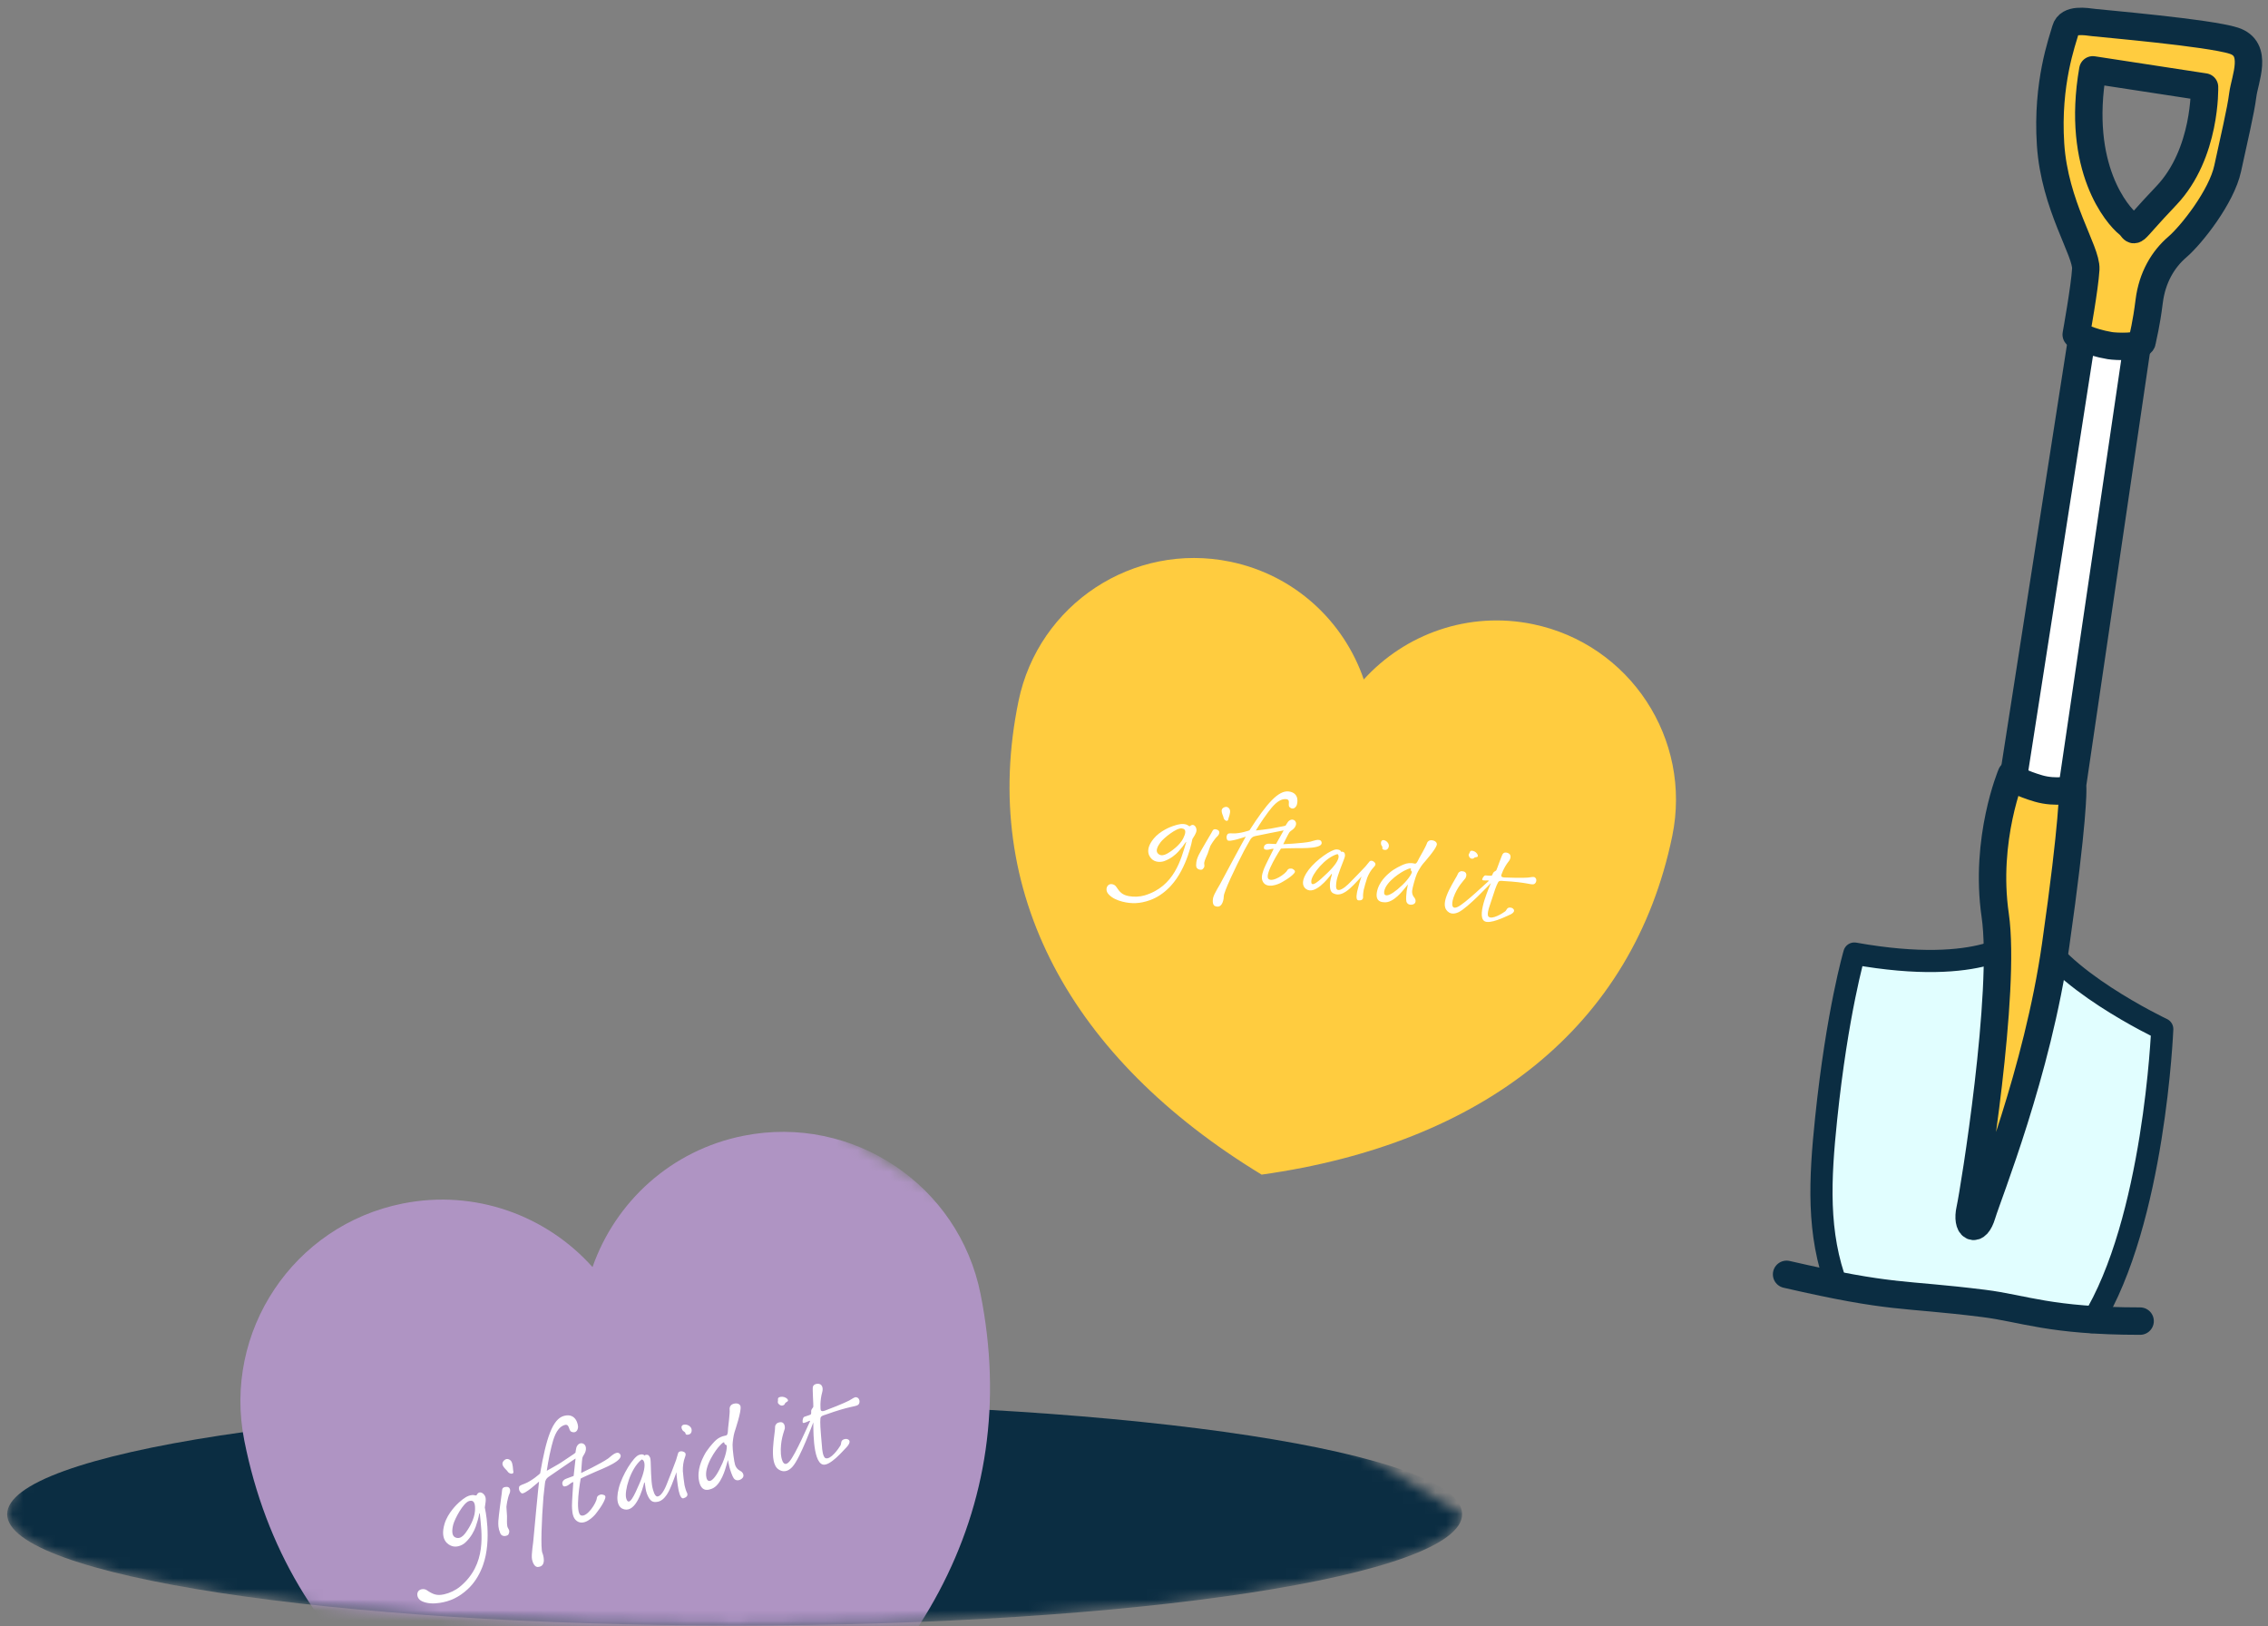 <?xml version="1.0" encoding="UTF-8"?>
<svg width="212px" height="152px" viewBox="0 0 212 152" version="1.1" xmlns="http://www.w3.org/2000/svg" xmlns:xlink="http://www.w3.org/1999/xlink">
    <rect x="0" y="0" width="212" height="152" fill="#808080" stroke="none"/>
    <title>Group 5</title>
    <defs>
        <path d="M68,0 C30.444,0 0,35.768 0,41.514 L0,41.514 C0,47.26 30.444,51.918 68,51.918 L68,51.918 C105.556,51.918 136,47.26 136,41.514 L136,41.514" id="path-1"></path>
        <path d="M68,0 C30.444,0 0,35.768 0,41.514 L0,41.514 C0,47.26 30.444,51.918 68,51.918 L68,51.918 C105.556,51.918 136,47.26 136,41.514 L136,41.514" id="path-3"></path>
        <path d="M68,0 C30.444,0 0,35.768 0,41.514 L0,41.514 C0,47.26 30.444,51.918 68,51.918 L68,51.918 C105.556,51.918 136,47.26 136,41.514 L136,41.514" id="path-5"></path>
    </defs>
    <g id="Retrospective-Page" stroke="none" stroke-width="1" fill="none" fill-rule="evenodd">
        <g id="Great-Gift-Aid-Hunt-Page" transform="translate(-658, -387)">
            <g id="Group-5" transform="translate(658.671, 389)">
                <path d="M142.617,56.333 C136.593,55.09 130.66,57.252 126.807,61.501 C124.95,56.074 120.357,51.74 114.333,50.497 C105.269,48.626 96.404,54.458 94.534,63.523 C90.853,81.362 99.41,96.925 117.258,107.777 C137.943,104.876 151.962,93.972 155.643,76.132 C157.513,67.068 151.681,58.203 142.617,56.333" id="Fill-17" fill="#FFCC3F"></path>
                <path d="M128.49,76.566 C128.412,76.626 128.37,76.865 128.472,77.019 C128.549,77.133 128.559,77.154 128.544,77.23 C128.516,77.368 128.602,77.397 128.737,77.427 C128.902,77.465 129.065,77.382 129.137,77.154 C129.211,76.925 129.033,76.672 128.863,76.584 C128.693,76.495 128.592,76.487 128.49,76.566 M130.942,80.651 C130.942,80.651 130.861,80.974 130.819,81.257 C130.782,81.51 130.741,82.05 130.788,82.24 C130.861,82.531 131.148,82.6 131.4,82.526 C131.73,82.43 131.668,82.087 131.583,81.956 C131.508,81.841 131.303,81.668 131.326,81.26 C131.34,81.019 131.626,79.984 131.783,79.636 C131.885,79.41 132.158,78.947 132.334,78.74 C132.505,78.54 133.515,77.404 133.63,76.969 C133.681,76.779 133.522,76.573 133.193,76.529 C132.863,76.484 132.721,76.722 132.68,76.891 C132.639,77.058 132.013,78.157 131.983,78.207 C131.935,78.281 131.762,78.751 131.596,78.713 C131.206,78.621 130.862,78.645 130.492,78.808 C130.303,78.889 129.657,79.181 129.236,79.547 C129.045,79.713 128.197,80.388 128.03,81.4 C127.878,82.32 128.549,82.312 128.738,82.326 C129.594,82.394 130.502,81.177 130.627,81.031 C130.846,80.772 130.777,80.838 130.942,80.651 M130.746,79.302 C130.746,79.302 131.085,79.127 131.202,79.162 C131.256,79.178 131.123,79.308 131.293,79.448 C131.383,79.523 131.005,80.153 130.423,80.704 C129.088,81.972 128.644,81.793 128.714,81.326 C128.862,80.356 130.417,79.427 130.746,79.302 M136.616,77.947 C136.707,78.322 137.027,78.275 137.098,78.201 C137.168,78.126 137.213,78.118 137.368,78.096 C137.653,78.055 137.317,77.48 136.858,77.508 C136.762,77.514 136.727,77.624 136.727,77.624 C136.715,77.724 136.585,77.822 136.616,77.947 M134.501,82.999 C134.859,83.549 135.387,83.382 135.671,83.249 C136.541,82.838 138.688,80.532 138.688,80.532 C138.675,80.624 137.301,83.531 138.067,84.076 C138.558,84.424 140.085,83.65 140.254,83.585 C141.229,83.21 140.767,82.876 140.606,82.837 C140.176,82.731 140.178,83.062 140.026,83.174 C139.776,83.359 138.801,83.974 138.47,83.668 C138.291,83.502 138.507,82.835 138.565,82.683 C139.077,81.091 139.18,80.806 139.364,80.457 C139.467,80.263 139.718,80.329 139.88,80.338 C142.059,80.457 142.396,80.703 142.686,80.638 C142.917,80.587 143.06,80.159 142.79,79.993 C142.666,79.918 142.472,79.98 142.137,80.019 C141.804,80.059 140.182,80.028 139.948,80.007 C139.732,79.987 139.694,79.947 139.659,79.868 C139.625,79.793 139.905,79.055 140.356,78.496 C140.552,78.255 140.656,77.838 140.239,77.704 C140.067,77.65 139.907,77.663 139.805,77.796 C139.703,77.928 139.249,79.248 139.198,79.331 C139.146,79.412 138.968,79.442 138.896,79.588 C138.823,79.734 138.824,79.835 138.712,79.844 C138.599,79.856 138.305,79.814 138.18,79.814 C138.049,79.814 137.917,80.034 137.879,80.169 C137.842,80.306 138.083,80.278 138.194,80.288 C138.32,80.299 138.655,80.222 138.381,80.427 C138.277,80.505 136.281,82.419 135.603,82.749 C134.823,83.127 135.124,82.085 135.184,81.91 C135.542,80.859 136.186,80.252 136.294,80.097 C136.402,79.942 136.553,79.439 135.971,79.418 C135.788,79.41 135.65,79.564 135.631,79.612 C135.627,79.618 135.626,79.623 135.626,79.623 C135.449,80.112 133.94,82.135 134.501,82.999 M118.606,76.879 C118.457,76.876 118.162,76.865 117.978,76.852 C117.698,76.832 117.511,76.966 117.48,77.138 C117.449,77.312 117.488,77.407 117.738,77.419 C117.965,77.431 118.194,77.291 118.384,77.337 C118.384,77.337 117.594,78.892 117.515,79.106 C117.436,79.322 117.174,79.898 117.329,80.299 C117.674,81.191 118.943,80.57 119.065,80.499 C119.155,80.447 119.964,80.022 120.304,79.606 C120.477,79.395 120.294,79.296 120.174,79.216 C120.053,79.135 119.753,79.151 119.672,79.317 C119.496,79.674 118.323,80.474 117.915,80.157 C117.433,79.785 119.062,77.309 119.062,77.309 C119.19,77.285 119.815,77.275 120.407,77.267 C121.089,77.257 123.146,77.344 122.844,76.65 C122.697,76.311 122.031,76.614 121.819,76.659 C121.059,76.82 119.278,76.897 119.278,76.897 C119.278,76.897 119.729,75.975 119.846,75.8 C119.979,75.6 120.31,75.528 120.448,75.147 C120.609,74.704 120.111,74.365 119.729,74.799 C119.65,74.888 119.508,75.153 119.499,75.159 C119.412,75.209 118.749,75.305 118.085,75.444 C117.876,75.489 116.718,75.618 116.717,75.615 C116.72,75.608 117.288,74.665 117.867,73.903 C118.252,73.397 118.792,72.694 119.45,72.683 C120.066,72.674 119.646,73.213 119.869,73.431 C120.152,73.71 120.416,73.508 120.525,73.281 C120.61,73.103 120.838,72.114 119.811,71.969 C118.833,71.834 117.721,73.106 116.123,75.603 C116.11,75.611 115.246,75.912 114.597,75.888 C114.276,75.874 114.134,75.868 114.067,75.968 C113.894,76.225 114.027,76.474 114.055,76.511 C114.181,76.764 115.781,76.184 115.777,76.191 C115.74,76.222 113.567,80.258 113.546,80.308 C113.394,80.65 112.801,81.508 112.717,81.944 C112.674,82.168 112.65,82.648 112.973,82.704 C113.629,82.909 113.727,81.942 113.723,81.76 C113.716,81.382 114.762,79.15 115.61,77.522 C115.783,77.191 116.103,76.654 116.167,76.525 C116.276,76.303 116.45,76.18 116.629,76.145 C116.629,76.145 119.298,75.596 119.319,75.608 C119.318,75.609 118.606,76.879 118.606,76.879 M114.301,73.719 C114.28,73.624 114.122,73.305 113.78,73.441 C113.272,73.644 113.67,74.189 113.7,74.416 C113.729,74.644 114.121,74.922 114.157,74.496 C114.162,74.436 114.362,73.993 114.301,73.719 M113.004,75.51 C112.702,75.444 112.674,75.665 112.565,75.841 C112.459,76.014 111.53,77.59 111.391,77.879 C111.252,78.166 111.141,78.43 111.135,78.871 C111.128,79.323 111.648,79.316 111.718,79.254 C112.039,78.975 111.851,78.826 111.9,78.59 C111.953,78.344 112.082,78.103 112.212,77.784 C112.259,77.669 112.425,77.141 112.46,77.073 C112.499,76.999 112.813,76.442 113.144,76.136 C113.286,76.005 113.477,75.615 113.004,75.51 M108.775,80.784 C108.726,80.838 108.677,80.889 108.626,80.941 C108.116,81.457 107.508,81.882 106.822,82.127 C105.893,82.46 105.09,82.48 104.251,82.266 C103.763,82.142 103.31,81.95 102.969,81.596 C102.69,81.306 102.722,80.966 102.874,80.775 C103.086,80.505 103.513,80.641 103.655,80.858 C104.012,81.401 104.246,81.635 104.845,81.749 C105.317,81.84 105.872,81.814 106.333,81.677 C109.129,80.838 109.728,78.26 110.202,76.734 C110.235,76.642 110.167,76.7 110.138,76.746 C109.986,76.986 109.76,77.276 109.47,77.594 C109.218,77.87 108.772,78.254 108.16,78.475 C107.8,78.605 107.272,78.582 106.973,78.264 C106.865,78.15 106.219,77.528 107.174,76.37 C107.774,75.641 108.756,75.272 108.975,75.198 C109.513,75.013 109.879,74.951 110.222,75.062 C110.396,75.118 110.405,75.195 110.537,75.222 C110.634,75.153 110.691,75.097 110.823,75.094 C110.995,75.106 111.159,75.293 111.171,75.576 C111.183,75.858 110.884,76.233 110.785,76.424 C110.785,76.424 110.322,79.108 108.775,80.784 M109.799,75.419 C109.292,75.353 108.102,76.331 107.814,76.71 C107.519,77.097 107.35,77.499 107.533,77.728 C107.912,78.201 108.542,77.704 108.718,77.597 C108.827,77.529 109.602,77.008 109.921,76.367 C110.131,75.942 110.291,75.484 109.799,75.419 M127.753,79.026 C127.475,79.311 127.267,79.683 127.127,80.037 C127.054,80.222 126.82,81.052 126.8,81.168 C126.797,81.178 126.732,81.566 126.737,81.734 C126.74,81.831 126.817,82.195 126.302,82.142 C125.998,82.112 126.182,81.379 126.205,81.257 C126.256,80.999 126.515,80.108 126.575,79.981 C126.637,79.852 126.544,79.983 126.469,80.058 C126.294,80.237 126.081,80.484 125.841,80.719 C125.525,81.028 124.807,81.775 124.127,81.555 C123.873,81.474 123.617,81.376 123.641,80.618 C123.65,80.326 123.761,79.969 123.819,79.751 C123.823,79.704 123.842,79.654 123.799,79.666 C123.415,80.18 122.211,81.674 121.402,81.078 C121.028,80.802 120.952,80.213 121.666,79.275 C122.362,78.358 123.8,77.361 124.271,77.385 C124.691,77.404 124.684,77.618 124.684,77.618 C124.739,77.552 124.987,77.621 125.016,77.742 C125.054,77.901 125.097,77.939 124.958,78.305 C124.877,78.516 124.346,79.829 124.267,80.306 C124.231,80.529 124.138,81.079 124.354,81.159 C124.733,81.299 125.405,80.585 125.48,80.511 C125.626,80.368 126.807,79.162 126.96,78.981 C127.125,78.785 127.234,78.641 127.34,78.516 C127.445,78.394 127.666,78.43 127.824,78.603 C127.982,78.778 127.844,78.933 127.753,79.026 M123.416,79.575 C124.862,78.184 124.397,77.805 124.336,77.823 C123.177,78.15 121.982,79.694 121.908,80.285 C121.807,81.1 122.649,80.311 123.416,79.575" id="Fill-19" fill="#FFFFFF"></path>
                <g id="Group-10" transform="translate(0, 98)">
                    <g id="Group-3">
                        <mask id="mask-2" fill="white">
                            <use xlink:href="#path-1"></use>
                        </mask>
                        <g id="Clip-2"></g>
                        <path d="M0,41.514 C0,47.26 30.444,51.918 68,51.918 C105.556,51.918 136,47.26 136,41.514 C136,35.768 105.556,31.11 68,31.11 C30.444,31.11 0,35.768 0,41.514" id="Fill-1" fill="#0B2D42" mask="url(#mask-2)"></path>
                    </g>
                    <g id="Group-6">
                        <mask id="mask-4" fill="white">
                            <use xlink:href="#path-3"></use>
                        </mask>
                        <g id="Clip-5"></g>
                        <path d="M68.831,6.145 C62.046,7.494 56.846,12.33 54.714,18.418 C50.415,13.608 43.761,11.129 36.976,12.477 C26.767,14.507 20.136,24.428 22.166,34.636 C26.159,54.728 41.835,67.106 65.074,70.537 C85.234,58.479 94.984,41.047 90.99,20.955 C88.961,10.747 79.04,4.116 68.831,6.145" id="Fill-4" fill="#AF94C3" mask="url(#mask-4)"></path>
                    </g>
                    <g id="Group-9">
                        <mask id="mask-6" fill="white">
                            <use xlink:href="#path-5"></use>
                        </mask>
                        <g id="Clip-8"></g>
                        <path d="M63.051,33.287 C62.996,33.383 63.057,33.649 63.23,33.764 C63.361,33.85 63.38,33.867 63.397,33.951 C63.429,34.106 63.531,34.099 63.684,34.071 C63.872,34.038 64.004,33.882 63.979,33.613 C63.955,33.345 63.66,33.16 63.445,33.143 C63.23,33.125 63.122,33.162 63.051,33.287 M67.38,36.446 C67.38,36.446 67.436,36.816 67.517,37.127 C67.589,37.407 67.783,37.984 67.915,38.159 C68.118,38.43 68.446,38.376 68.674,38.189 C68.974,37.945 68.759,37.615 68.614,37.518 C68.487,37.432 68.198,37.342 68.044,36.909 C67.953,36.653 67.796,35.456 67.806,35.027 C67.813,34.749 67.893,34.149 67.985,33.857 C68.074,33.575 68.623,31.957 68.553,31.456 C68.522,31.237 68.268,31.093 67.907,31.191 C67.546,31.289 67.503,31.598 67.534,31.791 C67.565,31.982 67.398,33.395 67.388,33.459 C67.371,33.557 67.398,34.119 67.208,34.151 C66.764,34.227 66.418,34.404 66.106,34.733 C65.946,34.902 65.404,35.486 65.129,36.049 C65.004,36.304 64.42,37.375 64.69,38.496 C64.936,39.515 65.627,39.214 65.829,39.147 C66.746,38.841 67.154,37.184 67.219,36.978 C67.333,36.613 67.29,36.713 67.38,36.446 M66.585,35.134 C66.585,35.134 66.86,34.805 66.997,34.79 C67.06,34.783 66.979,34.975 67.217,35.047 C67.343,35.085 67.226,35.903 66.865,36.729 C66.037,38.625 65.498,38.634 65.367,38.121 C65.095,37.051 66.3,35.408 66.585,35.134 M72.074,31.162 C72.332,31.51 72.643,31.321 72.684,31.213 C72.725,31.106 72.767,31.079 72.918,30.987 C73.195,30.82 72.595,30.371 72.132,30.601 C72.036,30.65 72.047,30.778 72.047,30.778 C72.078,30.888 71.987,31.045 72.074,31.162 M72.094,37.321 C72.705,37.735 73.18,37.331 73.415,37.067 C74.137,36.262 75.351,32.933 75.351,32.933 C75.378,33.034 75.228,36.648 76.259,36.876 C76.921,37.022 78.163,35.553 78.31,35.411 C79.156,34.596 78.532,34.452 78.348,34.481 C77.856,34.561 78.003,34.902 77.894,35.084 C77.716,35.385 76.974,36.449 76.498,36.277 C76.241,36.184 76.171,35.398 76.165,35.215 C75.999,33.342 75.981,33.002 76.019,32.559 C76.041,32.313 76.33,32.272 76.501,32.21 C78.811,31.379 79.267,31.487 79.54,31.293 C79.757,31.139 79.717,30.632 79.365,30.58 C79.204,30.557 79.03,30.705 78.7,30.893 C78.373,31.08 76.679,31.757 76.427,31.838 C76.194,31.911 76.138,31.886 76.067,31.821 C75.998,31.756 75.966,30.87 76.189,30.095 C76.286,29.759 76.212,29.282 75.721,29.325 C75.519,29.343 75.359,29.427 75.311,29.61 C75.263,29.791 75.371,31.357 75.354,31.465 C75.336,31.572 75.165,31.681 75.153,31.864 C75.142,32.047 75.188,32.152 75.076,32.211 C74.963,32.271 74.64,32.356 74.511,32.411 C74.375,32.468 74.335,32.754 74.355,32.912 C74.376,33.069 74.614,32.935 74.733,32.897 C74.869,32.854 75.182,32.627 74.988,32.959 C74.914,33.086 73.685,35.942 73.126,36.58 C72.484,37.314 72.34,36.102 72.324,35.894 C72.235,34.649 72.637,33.738 72.682,33.531 C72.726,33.322 72.662,32.735 72.05,32.968 C71.857,33.04 71.781,33.259 71.781,33.318 C71.781,33.326 71.782,33.331 71.782,33.331 C71.812,33.915 71.135,36.672 72.094,37.321 M52.949,37.937 C52.793,37.999 52.483,38.117 52.286,38.184 C51.988,38.285 51.852,38.506 51.896,38.698 C51.94,38.893 52.022,38.974 52.287,38.877 C52.526,38.79 52.703,38.545 52.919,38.509 C52.919,38.509 52.782,40.466 52.794,40.723 C52.806,40.98 52.787,41.692 53.123,42.039 C53.87,42.812 54.913,41.614 55.008,41.487 C55.078,41.393 55.731,40.599 55.902,40.02 C55.988,39.726 55.755,39.702 55.595,39.672 C55.435,39.641 55.132,39.789 55.12,39.996 C55.094,40.444 54.229,41.785 53.667,41.636 C53.006,41.461 53.609,38.184 53.609,38.184 C53.732,38.103 54.375,37.819 54.984,37.552 C55.687,37.243 57.856,36.433 57.24,35.846 C56.938,35.559 56.38,36.163 56.181,36.303 C55.465,36.803 53.653,37.662 53.653,37.662 C53.653,37.662 53.717,36.509 53.761,36.277 C53.811,36.011 54.123,35.791 54.099,35.337 C54.072,34.808 53.407,34.674 53.202,35.292 C53.16,35.419 53.127,35.755 53.12,35.764 C53.053,35.854 52.408,36.243 51.781,36.679 C51.584,36.816 50.441,37.457 50.438,37.455 C50.439,37.445 50.615,36.22 50.881,35.178 C51.058,34.485 51.31,33.52 51.987,33.222 C52.621,32.942 52.422,33.683 52.749,33.813 C53.164,33.979 53.349,33.654 53.362,33.37 C53.372,33.148 53.175,32.024 52.048,32.324 C50.976,32.611 50.381,34.417 49.818,37.702 C49.808,37.716 49.046,38.407 48.362,38.665 C48.024,38.792 47.874,38.848 47.848,38.98 C47.781,39.322 48.028,39.522 48.073,39.548 C48.315,39.755 49.718,38.455 49.717,38.462 C49.692,38.51 49.208,43.644 49.208,43.703 C49.2,44.125 48.961,45.274 49.064,45.761 C49.118,46.011 49.304,46.521 49.663,46.438 C50.432,46.362 50.11,45.317 50.027,45.13 C49.853,44.742 49.96,41.971 50.126,39.915 C50.16,39.496 50.257,38.801 50.267,38.638 C50.283,38.361 50.41,38.158 50.58,38.043 C50.58,38.043 53.104,36.305 53.13,36.308 C53.131,36.311 52.949,37.937 52.949,37.937 M47.106,36.548 C47.044,36.459 46.739,36.197 46.445,36.488 C46.007,36.92 46.657,37.311 46.788,37.533 C46.918,37.755 47.446,37.874 47.297,37.417 C47.275,37.351 47.288,36.804 47.106,36.548 M46.546,38.971 C46.204,39.034 46.273,39.277 46.236,39.505 C46.202,39.732 45.93,41.77 45.912,42.13 C45.894,42.49 45.894,42.812 46.081,43.271 C46.271,43.741 46.807,43.507 46.853,43.411 C47.063,42.984 46.803,42.911 46.75,42.644 C46.697,42.366 46.725,42.06 46.721,41.672 C46.72,41.535 46.66,40.914 46.667,40.828 C46.675,40.734 46.756,40.019 46.966,39.558 C47.055,39.36 47.083,38.873 46.546,38.971 M44.474,46.286 C44.447,46.362 44.418,46.437 44.388,46.513 C44.086,47.271 43.641,47.976 43.038,48.531 C42.221,49.282 41.398,49.655 40.435,49.801 C39.875,49.886 39.321,49.884 38.814,49.667 C38.398,49.489 38.283,49.124 38.356,48.858 C38.458,48.487 38.959,48.439 39.202,48.602 C39.809,49.009 40.154,49.149 40.825,49.005 C41.353,48.892 41.917,48.623 42.334,48.278 C44.863,46.186 44.356,43.254 44.179,41.466 C44.173,41.356 44.128,41.444 44.118,41.506 C44.066,41.82 43.959,42.22 43.797,42.676 C43.657,43.072 43.363,43.665 42.825,44.162 C42.51,44.454 41.953,44.662 41.504,44.464 C41.342,44.392 40.4,44.03 40.883,42.413 C41.186,41.396 42.041,40.584 42.236,40.41 C42.712,39.983 43.065,39.759 43.468,39.725 C43.673,39.706 43.715,39.781 43.865,39.753 C43.935,39.638 43.97,39.556 44.105,39.494 C44.289,39.432 44.54,39.554 44.676,39.841 C44.812,40.127 44.666,40.647 44.647,40.889 C44.647,40.889 45.342,43.871 44.474,46.286 M43.186,40.28 C42.632,40.433 41.827,41.966 41.695,42.485 C41.559,43.015 41.559,43.505 41.849,43.662 C42.449,43.988 42.885,43.197 43.02,43.008 C43.103,42.891 43.678,42.012 43.727,41.208 C43.759,40.676 43.725,40.131 43.186,40.28 M63.365,36.159 C63.201,36.576 63.149,37.053 63.158,37.479 C63.164,37.704 63.285,38.665 63.314,38.794 C63.316,38.807 63.418,39.236 63.497,39.409 C63.543,39.507 63.781,39.851 63.225,40.022 C62.897,40.123 62.766,39.283 62.737,39.147 C62.676,38.857 62.556,37.821 62.562,37.663 C62.569,37.502 62.531,37.678 62.486,37.79 C62.383,38.052 62.27,38.4 62.124,38.749 C61.933,39.208 61.516,40.295 60.715,40.365 C60.416,40.392 60.109,40.403 59.801,39.607 C59.684,39.302 59.641,38.882 59.607,38.631 C59.59,38.582 59.587,38.521 59.548,38.552 C59.376,39.252 58.782,41.327 57.683,41.063 C57.174,40.941 56.839,40.365 57.167,39.079 C57.487,37.826 58.541,36.163 59.039,35.981 C59.483,35.819 59.569,36.042 59.569,36.042 C59.597,35.95 59.884,35.913 59.967,36.025 C60.077,36.175 60.137,36.194 60.152,36.634 C60.162,36.888 60.186,38.482 60.314,39.01 C60.373,39.258 60.518,39.868 60.777,39.856 C61.231,39.836 61.614,38.801 61.659,38.693 C61.747,38.479 62.443,36.713 62.523,36.459 C62.608,36.184 62.658,35.986 62.714,35.812 C62.769,35.637 63.014,35.578 63.253,35.69 C63.494,35.802 63.418,36.022 63.365,36.159 M59.112,38.624 C60.001,36.552 59.353,36.362 59.298,36.407 C58.241,37.255 57.678,39.375 57.861,40.021 C58.112,40.91 58.639,39.724 59.112,38.624" id="Fill-7" fill="#FFFFFF" mask="url(#mask-6)"></path>
                    </g>
                </g>
                <g id="Group-19" transform="translate(166.329, 0)">
                    <path d="M28.534,121.561 C34.399,112.112 35.115,94.171 35.115,94.171 C35.115,94.171 24.956,89.374 23.075,84.483 L21.758,85.706 C21.758,85.706 18.466,89.28 6.332,87.116 C6.332,87.116 4.733,92.572 3.698,102.543 C3.113,108.177 2.831,113.271 4.731,118.266 C9.425,118.581 13.719,119.226 18.423,119.814 C20.778,120.108 24.589,120.679 28.534,121.561" id="Fill-1" fill="#E1FEFF"></path>
                    <path d="M28.534,121.561 C34.399,112.112 35.115,94.171 35.115,94.171 C35.115,94.171 24.956,89.374 23.075,84.483 L21.758,85.706 C21.758,85.706 18.466,89.28 6.332,87.116 C6.332,87.116 4.733,92.572 3.698,102.543 C3.113,108.177 2.831,113.271 4.731,118.266 C9.425,118.581 13.719,119.226 18.423,119.814 C20.778,120.108 24.589,120.679 28.534,121.561 Z" id="Stroke-3" stroke="#0B2D42" stroke-width="2.071" stroke-linecap="round" stroke-linejoin="round"></path>
                    <polygon id="Fill-5" fill="#FFFFFF" points="21.1 71.314 27.873 27.857 33.046 28.421 26.556 72.537"></polygon>
                    <polygon id="Stroke-7" stroke="#0B2D42" stroke-width="2.563" stroke-linecap="round" stroke-linejoin="round" points="21.1 71.314 27.873 27.857 33.046 28.421 26.556 72.537"></polygon>
                    <path d="M35.492,16.287 C31.729,20.238 32.858,19.673 31.918,18.921 C30.977,18.168 27.026,13.747 28.625,4.529 L39.066,6.128 C39.066,6.128 39.255,12.336 35.492,16.287 M41.794,1.801 C39.443,1.049 29.464,0.201 28.711,0.107 C27.959,0.013 26.36,-0.269 26.078,0.765 C25.795,1.8 24.299,5.752 24.675,11.49 C25.051,17.228 28.061,21.46 27.967,23.154 C27.873,24.847 27.073,29.268 27.073,29.268 C27.073,29.268 28.256,29.974 30.224,30.302 C30.789,30.396 33.14,30.49 33.234,29.926 C33.329,29.362 33.611,28.421 33.893,26.164 C34.175,23.906 35.21,22.213 36.527,21.084 C37.844,19.955 40.665,16.381 41.23,13.747 C41.794,11.114 42.453,8.386 42.641,6.881 C42.829,5.376 44.146,2.554 41.794,1.801" id="Fill-9" fill="#FFCC3F"></path>
                    <path d="M35.492,16.287 C31.729,20.238 32.858,19.673 31.918,18.921 C30.977,18.168 27.026,13.747 28.625,4.529 L39.066,6.128 C39.066,6.128 39.255,12.336 35.492,16.287 Z M41.794,1.801 C39.443,1.049 29.464,0.201 28.711,0.107 C27.959,0.013 26.36,-0.269 26.078,0.765 C25.795,1.8 24.299,5.752 24.675,11.49 C25.051,17.228 28.061,21.46 27.967,23.154 C27.873,24.847 27.073,29.268 27.073,29.268 C27.073,29.268 28.256,29.974 30.224,30.302 C30.789,30.396 33.14,30.49 33.234,29.926 C33.329,29.362 33.611,28.421 33.893,26.164 C34.175,23.906 35.21,22.213 36.527,21.084 C37.844,19.955 40.665,16.381 41.23,13.747 C41.794,11.114 42.453,8.386 42.641,6.881 C42.829,5.376 44.146,2.554 41.794,1.801 Z" id="Stroke-11" stroke="#0B2D42" stroke-width="2.563" stroke-linecap="round" stroke-linejoin="round"></path>
                    <path d="M26.744,71.784 C26.744,71.784 25.145,72.16 23.546,71.69 C21.947,71.22 21.1,70.749 21.006,70.373 C21.006,70.373 18.466,76.393 19.501,83.542 C20.536,90.691 17.526,109.315 17.15,111.008 C16.773,112.701 17.714,113.36 18.278,111.479 C18.843,109.597 23.452,98.216 25.145,86.364 C26.838,74.512 26.744,71.784 26.744,71.784" id="Fill-13" fill="#FFCC3F"></path>
                    <path d="M26.744,71.784 C26.744,71.784 25.145,72.16 23.546,71.69 C21.947,71.22 21.1,70.749 21.006,70.373 C21.006,70.373 18.466,76.393 19.501,83.542 C20.536,90.691 17.526,109.315 17.15,111.008 C16.773,112.701 17.714,113.36 18.278,111.479 C18.843,109.597 23.452,98.216 25.145,86.364 C26.838,74.512 26.744,71.784 26.744,71.784 Z" id="Stroke-15" stroke="#0B2D42" stroke-width="2.563" stroke-linecap="round" stroke-linejoin="round"></path>
                    <path d="M33.046,121.467 C24.623,121.467 22.159,120.281 18.423,119.814 C10.606,118.837 10.085,119.417 0,117.097" id="Stroke-17" stroke="#0B2D42" stroke-width="2.563" stroke-linecap="round" stroke-linejoin="round"></path>
                </g>
            </g>
        </g>
    </g>
</svg>
